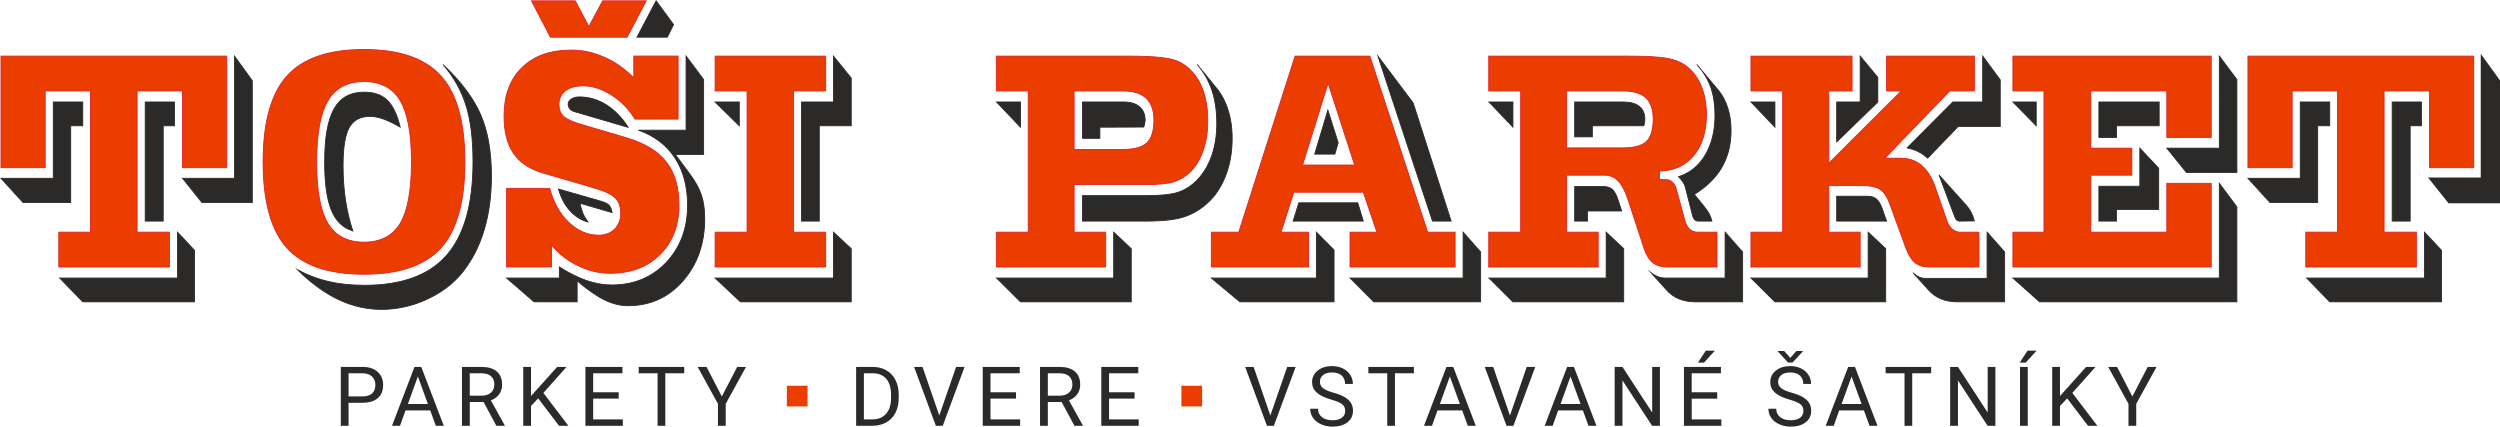 <svg xmlns="http://www.w3.org/2000/svg" width="831.659" height="141.925" viewBox="0 0 22353 3814.59" shape-rendering="geometricPrecision" image-rendering="optimizeQuality" fill-rule="evenodd" xmlns:v="https://vecta.io/nano"><style><![CDATA[.F{fill-rule:nonzero}.G{stroke-miterlimit:22.926}.H{fill:#2b2a29}.I{stroke:#2b2a29}.J{fill:#eb3d00}.K{stroke:#e31e24}.L{stroke-width:7.74}]]></style><g class="F G L"><path d="M20616.4 2387.23v-311.56h283.58V813.08h-405.46v686.35h-395.18V501.55h2018.74v997.88h-395.16V813.08h-406.5v1262.6h288.72v311.56z" class="J K"/><path d="M20099.34 1594.07h467.6V911.92h263.68v212.7h-107.8v686.35h-426.4zm524.94 892h1053.32v-410.4l151.75 162.1v461h-998.72zm764.6-509.25V911.92h261.6v212.7h-100.58v852.2z" class="H I"/></g><path d="M21722.92 1594.07h464.5V501.55l158.97 219.72v1089.7h-450.44z" stroke-width="13.21" class="F G H I"/><g class="L F G"><path d="M17997.86 911.92h208.4v212.7z" class="H I"/><path d="M17997.86 2387.23v-311.56h277.75V813.08h-277.75V501.55h1773.28v727.1h-397.23V813.08h-679.78v511.6h367v241.74h-367v509.25h679.78v-436.63h397.23v748.2z" class="J K"/><path d="M18766.58 1665.27h365.97v-340.6l168.9 179.9v367.8h-376.97v104.47h-157.9zm0-753.35h539v212.7h-381.1v104.02h-157.9zm607.32 412.76h469.65V501.55l156.9 209.88v830.17H19549zm-1376.04 1161.4h1845.7v-847.04l156.9 211.3v848.44H18236.1z" class="H I"/><path d="M15655.7 2387.23v-311.56h283.6V813.1h-283.6V501.56h903.98V813.1h-208.06v646.52l648.54-646.52h-131.84V501.56h784.84V813.1h-220.42l-580.22 601.1h139.74c75.88 0 139.4 22.5 191.24 66.98 51.48 44.97 92.68 112.43 123.58 203.32l101.63 292.35c9.97 29.04 25.42 52.94 46.36 71.2 20.58 18.28 42.92 27.64 66.25 27.64h173.04v311.56h-446.66c-51.5 0-93.4-13.12-125.32-38.9-31.57-26.23-58.7-69.34-81.02-129.76l-145.57-399.6c-22.32-59.5-49.8-101.2-83.1-124.18-33.3-23.42-86.86-35.13-160.32-35.13h-300.76v416.02h280.5v311.56h-976.4z" class="J K"/><path d="M15655.7 2486.08h1047.83v-410.4l156.9 148.04v475.06h-990.5zm766.3-509.25V1754.3h275.35c33.63 0 60.42 8.43 80 25.3 19.92 16.86 37.1 45.92 51.85 87.13l39.13 110.12h-446.3zm629.65-654.5l408.56-410.4h267.45V501.56l156.9 212.68v417.42h-377.32l-271.57 282.52c-25.42-23.9-53.22-43.1-83.44-58.1-30.2-15.46-63.86-26.24-100.6-33.74zm286.7 244.08l237.23 263.3c21.64 24.84 38.1 48.26 49.44 70.28 11.33 22 20.95 46.85 28.15 75.44l-133.9 1.4c-9.96 0-18.54-3.75-25.42-11.24-7.2-7.05-14.4-21.1-21.63-42.17l-133.9-357zm428.47 922.45v-413.2l156.9 177.1v446h-422.3c-54.6 0-103-8.9-145.55-26.24-42.58-17.33-80-43.57-112.28-79.64l-139.73-155.07c18.2 17.8 36.04 30.46 53.2 38.4 17.5 8.43 37.42 12.65 59.4 12.65h550.37zM16422 1268.92v-357h210.1V501.55l157.94 190.66v219.7zm-766.3-357h214.25v225.37zm-2342.48 1574.16h1047.8v-410.4l156.9 148.04v475.06h-990.5zm880.98-599.66v90.4h-114.68v-308.75h259.55c31.94 0 57.68 8.42 76.23 24.84 18.87 16.4 35.36 45.44 49.44 87.6l35 105.9h-305.55zm1230.12 599.66v-410.4l156.9 177.1v446h-422.3c-54.25 0-103-8.9-145.56-26.24-42.58-17.33-80-43.57-111.94-79.64l-140.07-155.07c21.64 16.87 42.57 28.58 62.84 36.55 20.6 7.95 43.6 11.7 69 11.7h531.12zm-2111.1-1574.16h214.23v224.9z" class="H I"/><path d="M13311.17 2387.23v-311.56h285.64V813.1h-285.64V501.56h1222.92c175.78 0 297.65 6.08 366.3 18.72 68.33 12.2 123.6 32.8 165.82 62.3 61.8 44.05 109.2 104 141.8 180.37 32.96 76.36 49.43 164.45 49.43 264.22 0 150.86-37.77 271.73-113.3 363.08-75.18 90.9-177.5 137.27-306.25 139.15l-1.04 76.83h60.44c20.6 0 39.14 7.5 55.27 22.02 16.13 14.5 27.8 35.13 35.35 61.84l78.27 286.7c9.62 32.78 23.7 57.63 42.25 74 18.87 16.4 42.23 24.84 70.37 24.84h173.04v311.56h-446.67c-52.18 0-94.76-13.6-127.7-40.3-32.95-27.17-59.04-69.8-78.28-128.36L14555 1780.5c-24.72-74.03-53.55-128.36-86.52-162.57-32.6-34.2-72.45-51.53-119.48-51.53h-341.95v509.24h282.57v311.56h-978.46zm695.9-1064.9H14508c104.02 0 175.43-19.7 214.9-59.02 39.14-39.36 58.72-105.42 58.72-197.7 0-86.67-21.97-150.86-65.9-191.6-43.96-40.78-113.3-60.92-207.72-60.92h-500.92v509.25z" class="J K"/><path d="M14079.5 1223.48V911.92h436.37c61.8 0 109.16 13.13 141.8 39.83 32.94 26.7 49.42 64.67 49.42 113.86 0 11.7-.67 22-2.05 30.9-1.36 8.9-4.12 18.28-7.9 28.1h-459.7v98.85h-157.92zm990.85 455.38c-4.13-17.33-11.33-34.2-22.3-50.6-10.66-16.4-24.06-32.33-40.2-48.26 101.28-31.87 180.93-96.5 238.96-193.96 58.03-97.44 87.2-215.5 87.2-353.24 0-97.92-13.05-183.18-39.14-256.26-26.43-72.63-67.65-139.15-123.94-199.58l196.04 233.3c35.7 44.03 63.17 96.5 82.05 157.4 19.24 60.44 28.85 127.44 28.85 199.6 0 123.2-27.13 232.36-81.03 326.53-53.9 94.16-136.64 175.67-247.88 244.1l80.34 98.85 3.08 4.2c38.1 44.04 63.2 89 74.5 135.87H15185c-13.37 0-24.37-4.7-33.3-13.6-8.58-9.37-15.46-23.42-19.92-42.65l-61.45-241.73zm-2262.15 297.97l-487.87-1475.28 314.83 418.35 339.9 1056.93zm-737.47 509.25h1011.08v-410.4l156.9 177.1v446h-955.8zm-1240.1 0h939.34v-410.4l157.93 159.3v463.8h-841.82z" class="H I"/><path d="M10830.63 2387.23v-311.56h245.48l503.66-1574.1h668.1l517.05 1574.1h245.48v311.56h-939.68v-311.56h240.32l-121.53-357h-621.77l-113.64 357h245.5v311.56h-868.96zm815.75-911.7h465.53l-237.23-732.73-228.3 732.73z" class="J K"/><path d="M11561.9 1976.83l51.18-163.52h527l49.44 163.52zm192.96-598.73l117.76-393.53 92.37 291.86-29.87 101.67zM8910.02 2486.08h1047.8v-410.4l156.9 148.04v475.06h-990.48zm0-1574.16h214.23v225.37z" class="H I"/><path d="M8907.95 2387.23v-311.56h285.65V813.1h-285.65V501.56h1167.64c137.33 0 242.73 4.66 315.86 13.57 73.12 9.37 128.4 24.37 166.17 45.45 78.95 44.97 139.04 111.5 179.9 199.57 40.87 88.54 61.47 196.3 61.47 323.26 0 96.04-14.08 183.64-41.88 262.82-27.8 79.16-66.6 143.37-117.08 193.02-42.23 40.28-90.3 68.86-143.86 85.74-53.56 16.86-134.23 25.3-241.34 25.3h-650.95v425.4h282.57v311.56h-978.47zM10038.18 813.1h-434.32v522.84h434.32c104.7 0 177.5-20.13 218.34-60.42 40.52-40.3 60.77-106.82 60.77-200.53 0-88.53-23-154.6-69-197.23-46-43.1-116.04-64.66-210.1-64.66z" class="J K"/><path d="M9678.37 1237.07V911.93h368.04c61.12 0 108.5 14.07 141.8 42.65 33.64 28.58 50.47 68.87 50.47 120.88 0 11.7-3.1 28.57-8.93 49.65a157.32 157.32 0 0 0-3.1 10.78l-392.42 1.4v99.78h-155.86zm0 512.06h560.3c138.7 0 238.6-10.3 299.03-31.4 60.77-21.1 115.7-56.22 164.46-105.88 57.68-59.5 101.63-132.6 131.83-218.77 30.22-86.68 45.33-182.25 45.33-287.67 0-110.56-14.08-209.42-42.58-295.6-28.47-86.66-72.78-163.98-132.16-232.84l176.8 216.9c43.6 53.88 76.9 119 100.6 194.9 23.36 75.88 35.03 158.8 35.03 248.3 0 120.87-19.24 231.43-57.68 332.17-38.8 100.72-93.4 183.18-164.46 246.88-63.17 57.64-133.55 98.85-211.14 123.7-77.94 24.82-189.52 37-335.08 37h-570.27v-227.7zm-3068.2-624.5l-216.3-212.7h216.3zm556.2 852.2V911.92H7452V501.55l158.97 196.3v426.8h-285.64v852.2z" class="H I"/><path d="M7095.98 2075.67h286.66v311.56h-988.76v-311.56h285.65V813.08h-285.65V501.55h988.76v311.53h-286.66z" class="J K"/><path d="M6620.13 2698.77l-226.25-212.7H7452v-410.4l158.97 148.04v475.06z" class="H I"/><path d="M4752.1 7.28h391.06l121.88 230.5 123.6-230.5h389.32l-171 325.13H4921z" class="J K"/><path d="M5695.54 332.4l171-325.13 155.85 212.7-55.26 112.43z" class="H I"/><path d="M4529.63 2387.23v-702.75h385.2c34.35 126.96 91.33 228.64 171 304.53 80 75.88 168.93 113.84 267.8 113.84 59.06 0 106.43-18.28 142.14-54.34 36.04-36.08 53.92-83.4 53.92-141.96 0-59.5-16.5-105.4-49.8-138.2-33.3-33.25-103-64.64-209.77-94.62l-433.6-126.5c-119.83-34.67-208.4-93.7-265.04-176.15-56.66-82.92-84.8-193.96-84.8-333.1 0-184.1 53.2-328.4 160-432.9 106.77-104.95 253.72-157.4 441.86-157.4 99.9 0 198.44 21.54 296.27 65.12 97.5 43.57 184.7 104.94 261.96 184.6v-196.3h396.2v564.06h-385.2c-53.56-88.54-123.25-160.22-208.74-215.02-85.5-54.84-170.63-82.47-255.1-82.47-67.65 0-120.87 15-158.97 44.5-38.1 30-57.33 70.27-57.33 121.34 0 44.03 12.7 78.24 37.77 103.54 25.06 25.3 73.47 48.72 145.24 70.75l418.5 123.67c163.76 48.26 283.23 120.87 358.42 217.38 75.53 96.52 113.3 224.9 113.3 385.1 0 181.3-56.3 327.94-168.9 440.85-112.62 112.45-261.95 168.66-447.68 168.66-97.5 0-192.95-22.95-287.37-68.87-94.07-45.43-172.7-106.8-235.87-183.63v196.3h-401.34z" class="J K"/><path d="M5617.27 1139.17l-481-141.02c-16.82-4.7-30.2-13.1-40.85-25.3-10.3-12.67-15.45-26.25-15.45-42.18 0-17.33 9.26-32.33 28.14-44.97 18.88-12.66 42.24-19.2 70.4-19.2 85.83 0 166.16 23.43 241.03 69.8 74.83 46.85 140.75 114.3 197.73 202.87zm92.7 24.83h424.36V501.1l156.9 209.88v669.94h-253.36l127.72 171.93c50.8 68.4 86.17 132.6 106.07 191.6 19.57 59.03 29.53 129.32 29.53 210.83 0 222.06-64.9 407.6-194.32 555.63-129.43 148.52-293.2 222.54-491.63 222.54-68.68 0-138.03-17.34-209.1-51.53-70.73-34.2-152.44-91.37-245.83-171v187.87h-385.2l-245.48-212.7h471.73v-98.85c84.46 53.86 165.14 94.16 242.04 120.87 76.92 26.7 152.1 39.83 225.9 39.83 197.74 0 360.16-67.02 487.5-201 127.05-134.45 190.56-305 190.56-513 0-166.3-37.42-306.87-112.26-421.64-74.5-114.3-183-197.24-325.14-248.3zm-716.5 526.1l382.1 109.6c36.05 10.78 60.1 23.43 71.76 37.03 11.67 13.58 20.25 35.13 25.75 64.17l-286.66-83.4c5.5 31.87 13.72 61.38 24.7 87.62 11 26.72 26.45 52.94 45.66 79.65-61.44-16.4-115.36-50.6-161.7-102.14-46.36-51.53-80-115.72-101.62-192.53z" class="H I"/><path d="M2352.28 1448.36c0-353.72 71.06-609.96 212.84-768.32 141.8-158.36 371.48-237.54 689.4-237.54 317.23 0 546.9 79.18 689.05 238s213.2 415.08 213.2 767.86c0 352.32-71.06 607.63-212.85 765.98-141.8 158.36-371.46 237.54-689.4 237.54-318.6 0-548.63-78.7-690.08-236.58-141.45-157.9-212.16-413.7-212.16-766.93zm478.92 0c0 253 33.3 435.23 99.92 548.14 66.94 112.43 174.75 168.65 323.4 168.65 149.33 0 257.5-56.22 324.45-168.65 66.6-112.9 99.9-295.15 99.9-548.14 0-252.52-33.64-435.23-100.6-549.06-66.94-113.38-174.75-170.07-323.75-170.07-147.97 0-255.78 56.7-322.72 170.07-66.95 113.84-100.6 296.55-100.6 549.06z" class="J K"/><path d="M3153.94 2063.5c-87.2-24.82-150.73-86.2-190.88-184.1-40.2-97.93-60.43-241.27-60.43-431 0-217.84 28.15-376.2 84.46-475.5 56.3-99.33 145.56-149 267.44-149 89.95 0 159.65 24.37 209.1 72.62 49.78 48.72 87.9 128.83 114.66 240.33-54.25-31.86-103.7-56.22-148.3-72.16-44.64-15.92-85.15-23.9-121.2-23.9-87.2 0-149 32.8-186.08 98.85-36.73 66.06-55.27 178.97-55.27 339.2 0 110.55 7.2 213.17 21.28 307.32 14.07 94.18 35.7 186.94 65.24 277.35zM3963.5 579.77c158.97 149.92 270.55 298.9 334.4 446 64.2 147.1 96.13 330.3 96.13 549.1 0 176.6-21.64 337.3-65.23 481.6-43.6 144.77-107.8 269.84-192.27 376.2-80.33 100.72-186.07 181.3-317.23 242.2-131.15 60.9-267.12 91.36-407.88 91.36-132.16 0-259.88-29.05-383.14-87.14-123.25-58.1-246.17-147.1-368.04-267.05 87.9 47.8 179.9 82.47 276.03 104.95 96.14 22.5 203.94 33.74 323.4 33.74 332.68 0 577.12-89.5 734.04-268.45 156.88-178.97 235.5-457.7 235.5-836.25 0-201.46-20.6-368.7-61.8-501.3-41.2-132.58-109.17-254.4-203.94-364.95z" class="H I"/><path d="M525.8 2387.23v-311.56h283.6V813.08H403.92v686.35H8.75V501.55H2027.5v997.88h-395.17V813.08h-406.5v1262.6h288.74v311.56z" class="J K"/><path d="M8.75 1594.07h467.6V911.92H740v212.7H632.2v686.35H205.8zm524.92 892H1587v-410.4l151.74 162.1v461H740.02zm764.6-509.25V911.92h261.6v212.7h-100.6v852.2zm334.04-382.76h464.52V501.55l158.97 219.72v1089.7h-450.45z" class="H I"/></g><path d="M3116.54 3601.32v205.87h-69.37v-526.54h194.16c57.64 0 102.7 14.7 135.4 44.2 32.7 29.38 49 68.38 49 116.88 0 51.1-15.92 90.47-47.9 118.12s-77.76 41.48-137.25 41.48h-124.04zm0-57.03h124.8c37.15 0 65.53-8.77 85.28-26.3 19.75-17.4 29.63-42.7 29.63-75.78 0-31.35-9.88-56.4-29.63-75.3-19.75-18.75-46.9-28.5-81.33-29.25h-128.74v206.6zm730.14 125.15H3626l-49.5 137.75h-71.6l201.07-526.54h60.73l201.43 526.54h-71.22l-50.23-137.75zm-199.7-57.02h179.1l-89.73-246.1-89.36 246.1zm676.94-17.78h-123.67v212.55h-69.74v-526.54h174.28c59.37 0 104.92 13.58 136.9 40.6 31.96 27.03 47.9 66.4 47.9 118 0 32.83-8.9 61.47-26.53 85.9-17.78 24.3-42.34 42.58-73.93 54.67l123.67 223.04v4.32h-74.55l-114.3-212.55zm-123.67-57.02H4307c34.44 0 61.83-8.9 82.2-26.8 20.37-17.9 30.6-41.83 30.6-71.7 0-32.58-9.75-57.64-29.12-75.04-19.38-17.4-47.4-26.17-84.06-26.4h-106.4v199.95zm611.9 24.7l-64.3 66.9v178h-69.5v-526.54h69.5v260.43l233.9-260.43h83.94l-207.24 232.54 223.53 294h-83.2l-186.62-244.88zm719.77 1.97h-228.1v185.9h265v57.02h-334.5v-526.54h330.9v57.03H5303.8v169.6h228.1v57.02zm585.98-226.6h-169.22v469.5h-69v-469.5h-168.84v-57.03h407.06v57.03zm336.16 207.35l137.37-264.38h78.87l-181.56 330.17v196.37h-69.36v-196.37l-181.56-330.17h79.6l136.64 264.38zm1200.7 262.16v-526.54h148.6c45.8 0 86.28 10.13 121.58 30.36 35.18 20.25 62.33 49.13 81.46 86.4 19.26 37.4 28.88 80.35 29.13 128.74v33.7c0 49.6-9.63 93.18-28.76 130.6-19.14 37.27-46.54 66.03-82.08 86.03-35.55 20-76.9 30.23-124.17 30.73h-145.77zm69.5-469.5v412.5h72.95c53.57 0 95.15-16.67 125.03-49.87 29.74-33.33 44.56-80.6 44.56-142.07v-30.73c0-59.86-13.95-106.28-42.1-139.35-28.02-33.2-67.9-50-119.48-50.48h-80.96zm674.1 377.32l150.34-434.35h75.9l-195.27 526.54h-61.47l-194.9-526.54h75.66L8398.34 3715zm686.07-150.7h-228.1v185.9h265v57.02h-334.5v-526.54h330.9v57.03H8856.3v169.6h228.1v57.02zm408.12 30.36h-123.67v212.55h-69.74v-526.54h174.28c59.37 0 104.92 13.58 136.9 40.6 31.96 27.03 47.9 66.4 47.9 118 0 32.83-8.9 61.47-26.53 85.9-17.78 24.3-42.34 42.58-73.93 54.67l123.67 223.04v4.32h-74.55l-114.3-212.55zm-123.67-57.02h106.77c34.44 0 61.83-8.9 82.2-26.8 20.37-17.9 30.6-41.83 30.6-71.7 0-32.58-9.75-57.64-29.12-75.04-19.38-17.4-47.4-26.17-84.06-26.4h-106.4v199.95zm775.68 26.66h-228.1v185.9h265v57.02h-334.5v-526.54h330.9v57.03h-261.42v169.6h228.1v57.02zM11358.6 3715l150.34-434.35h75.9l-195.27 526.54h-61.47l-194.9-526.54h75.66L11358.6 3715zm543.52-142.43c-59.5-17.16-102.8-38.27-129.97-63.2-27.15-24.94-40.74-55.8-40.74-92.45 0-41.47 16.67-75.78 49.75-102.94 33.2-27.15 76.28-40.74 129.23-40.74 36.16 0 68.5 7.04 96.77 21 28.38 13.95 50.23 33.2 65.8 57.88 15.55 24.56 23.32 51.47 23.32 80.6h-69.74c0-31.84-10.12-56.9-30.36-75.16-20.24-18.14-48.87-27.28-85.78-27.28-34.2 0-60.85 7.53-79.98 22.58-19.26 15.2-28.76 36.04-28.76 62.83 0 21.47 9 39.74 27.28 54.55 18.14 14.8 49.13 28.4 92.94 40.74 43.7 12.34 78 25.9 102.7 40.73 24.7 14.8 42.95 32.1 54.93 51.96 11.97 19.75 17.9 43.08 17.9 69.86 0 42.7-16.67 76.9-49.87 102.57-33.33 25.67-77.76 38.5-133.42 38.5-36.16 0-70-6.9-101.34-20.73-31.23-13.95-55.4-32.95-72.45-57.03-17.04-24.07-25.43-51.46-25.43-82.07h69.74c0 31.7 11.72 56.78 35.3 75.16 23.45 18.4 54.8 27.65 94.18 27.65 36.65 0 64.67-7.54 84.17-22.47 19.63-14.93 29.38-35.3 29.38-60.97 0-25.8-9.13-45.8-27.15-59.86s-50.85-28.02-98.37-41.7zm739.77-234.88h-169.22v469.5h-69v-469.5h-168.84v-57.03h407.06v57.03zm431.94 331.77h-220.7l-49.5 137.75h-71.6l201.07-526.54h60.73l201.43 526.54h-71.22l-50.23-137.75zm-199.7-57.02h179.1l-89.73-246.1-89.36 246.1zm626.57 102.57l150.34-434.35h75.9l-195.27 526.54h-61.47l-194.9-526.54h75.66l149.72 434.35zm652.13-45.55h-220.7l-49.5 137.75h-71.6l201.07-526.54h60.73l201.43 526.54h-71.22l-50.23-137.75zm-199.7-57.02h179.1l-89.73-246.1-89.36 246.1zm888.5 194.77h-69.74l-265.13-405.7v405.7H14437v-526.54h69.74l265.75 407.56v-407.56h69.12v526.54zm512.4-242.9h-228.1v185.9h265v57.02h-334.5v-526.54h330.9v57.03h-261.42v169.6h228.1v57.02zm-102.2-428.78h80.97l-96.9 106.64-53.94-.38 69.86-106.27zm747.1 437.06c-59.5-17.16-102.8-38.27-129.97-63.2-27.15-24.94-40.74-55.8-40.74-92.45 0-41.47 16.67-75.78 49.75-102.94 33.2-27.15 76.28-40.74 129.23-40.74 36.16 0 68.5 7.04 96.77 21 28.38 13.95 50.23 33.2 65.8 57.88 15.55 24.56 23.32 51.47 23.32 80.6h-69.74c0-31.84-10.12-56.9-30.36-75.16-20.24-18.14-48.87-27.28-85.78-27.28-34.2 0-60.85 7.53-79.98 22.58-19.26 15.2-28.76 36.04-28.76 62.83 0 21.47 9 39.74 27.28 54.55 18.14 14.8 49.13 28.4 92.94 40.74 43.7 12.34 78 25.9 102.7 40.73 24.7 14.8 42.95 32.1 54.93 51.96 11.97 19.75 17.9 43.08 17.9 69.86 0 42.7-16.67 76.9-49.87 102.57-33.33 25.67-77.76 38.5-133.42 38.5-36.16 0-70-6.9-101.34-20.73-31.23-13.95-55.4-32.95-72.45-57.03-17.04-24.07-25.43-51.46-25.43-82.07h69.74c0 31.7 11.72 56.78 35.3 75.16 23.45 18.4 54.8 27.65 94.18 27.65 36.65 0 64.67-7.54 84.17-22.47 19.63-14.93 29.38-35.3 29.38-60.97 0-25.8-9.13-45.8-27.15-59.86s-50.85-28.02-98.37-41.7zm8.4-372.5l54.3-61.6h57.9v3.6l-91.95 99.36h-40.86l-90.72-99.36v-3.6h56.78l54.55 61.6zm658.3 469.4h-220.7l-49.5 137.75h-71.6l201.07-526.54h60.73l201.43 526.54h-71.22l-50.23-137.75zm-199.7-57.02h179.1l-89.73-246.1-89.36 246.1zm800.86-274.75h-169.22v469.5h-69v-469.5h-168.84v-57.03h407.06v57.03zm574.5 469.5h-69.74l-265.13-405.7v405.7h-69.74v-526.54h69.74l265.75 407.56v-407.56h69.12v526.54zm289.37 0h-69.5v-526.54h69.5v526.54zm-2.1-671.7h80.97l-96.9 106.64-53.94-.38 69.86-106.27zm354.43 426.8l-64.3 66.9v178h-69.5v-526.54h69.5v260.43l233.9-260.43h83.94l-207.24 232.54 223.53 294h-83.2l-186.62-244.88zm582.77-17.28l137.37-264.38h78.87l-181.56 330.17v196.37h-69.36v-196.37l-181.56-330.17h79.6l136.64 264.38z" class="F H"/><path d="M7035.4 3449h185.05v185.06H7035.4zm3527.7 0h185.05v185.06h-185.05z" class="J F"/></svg>